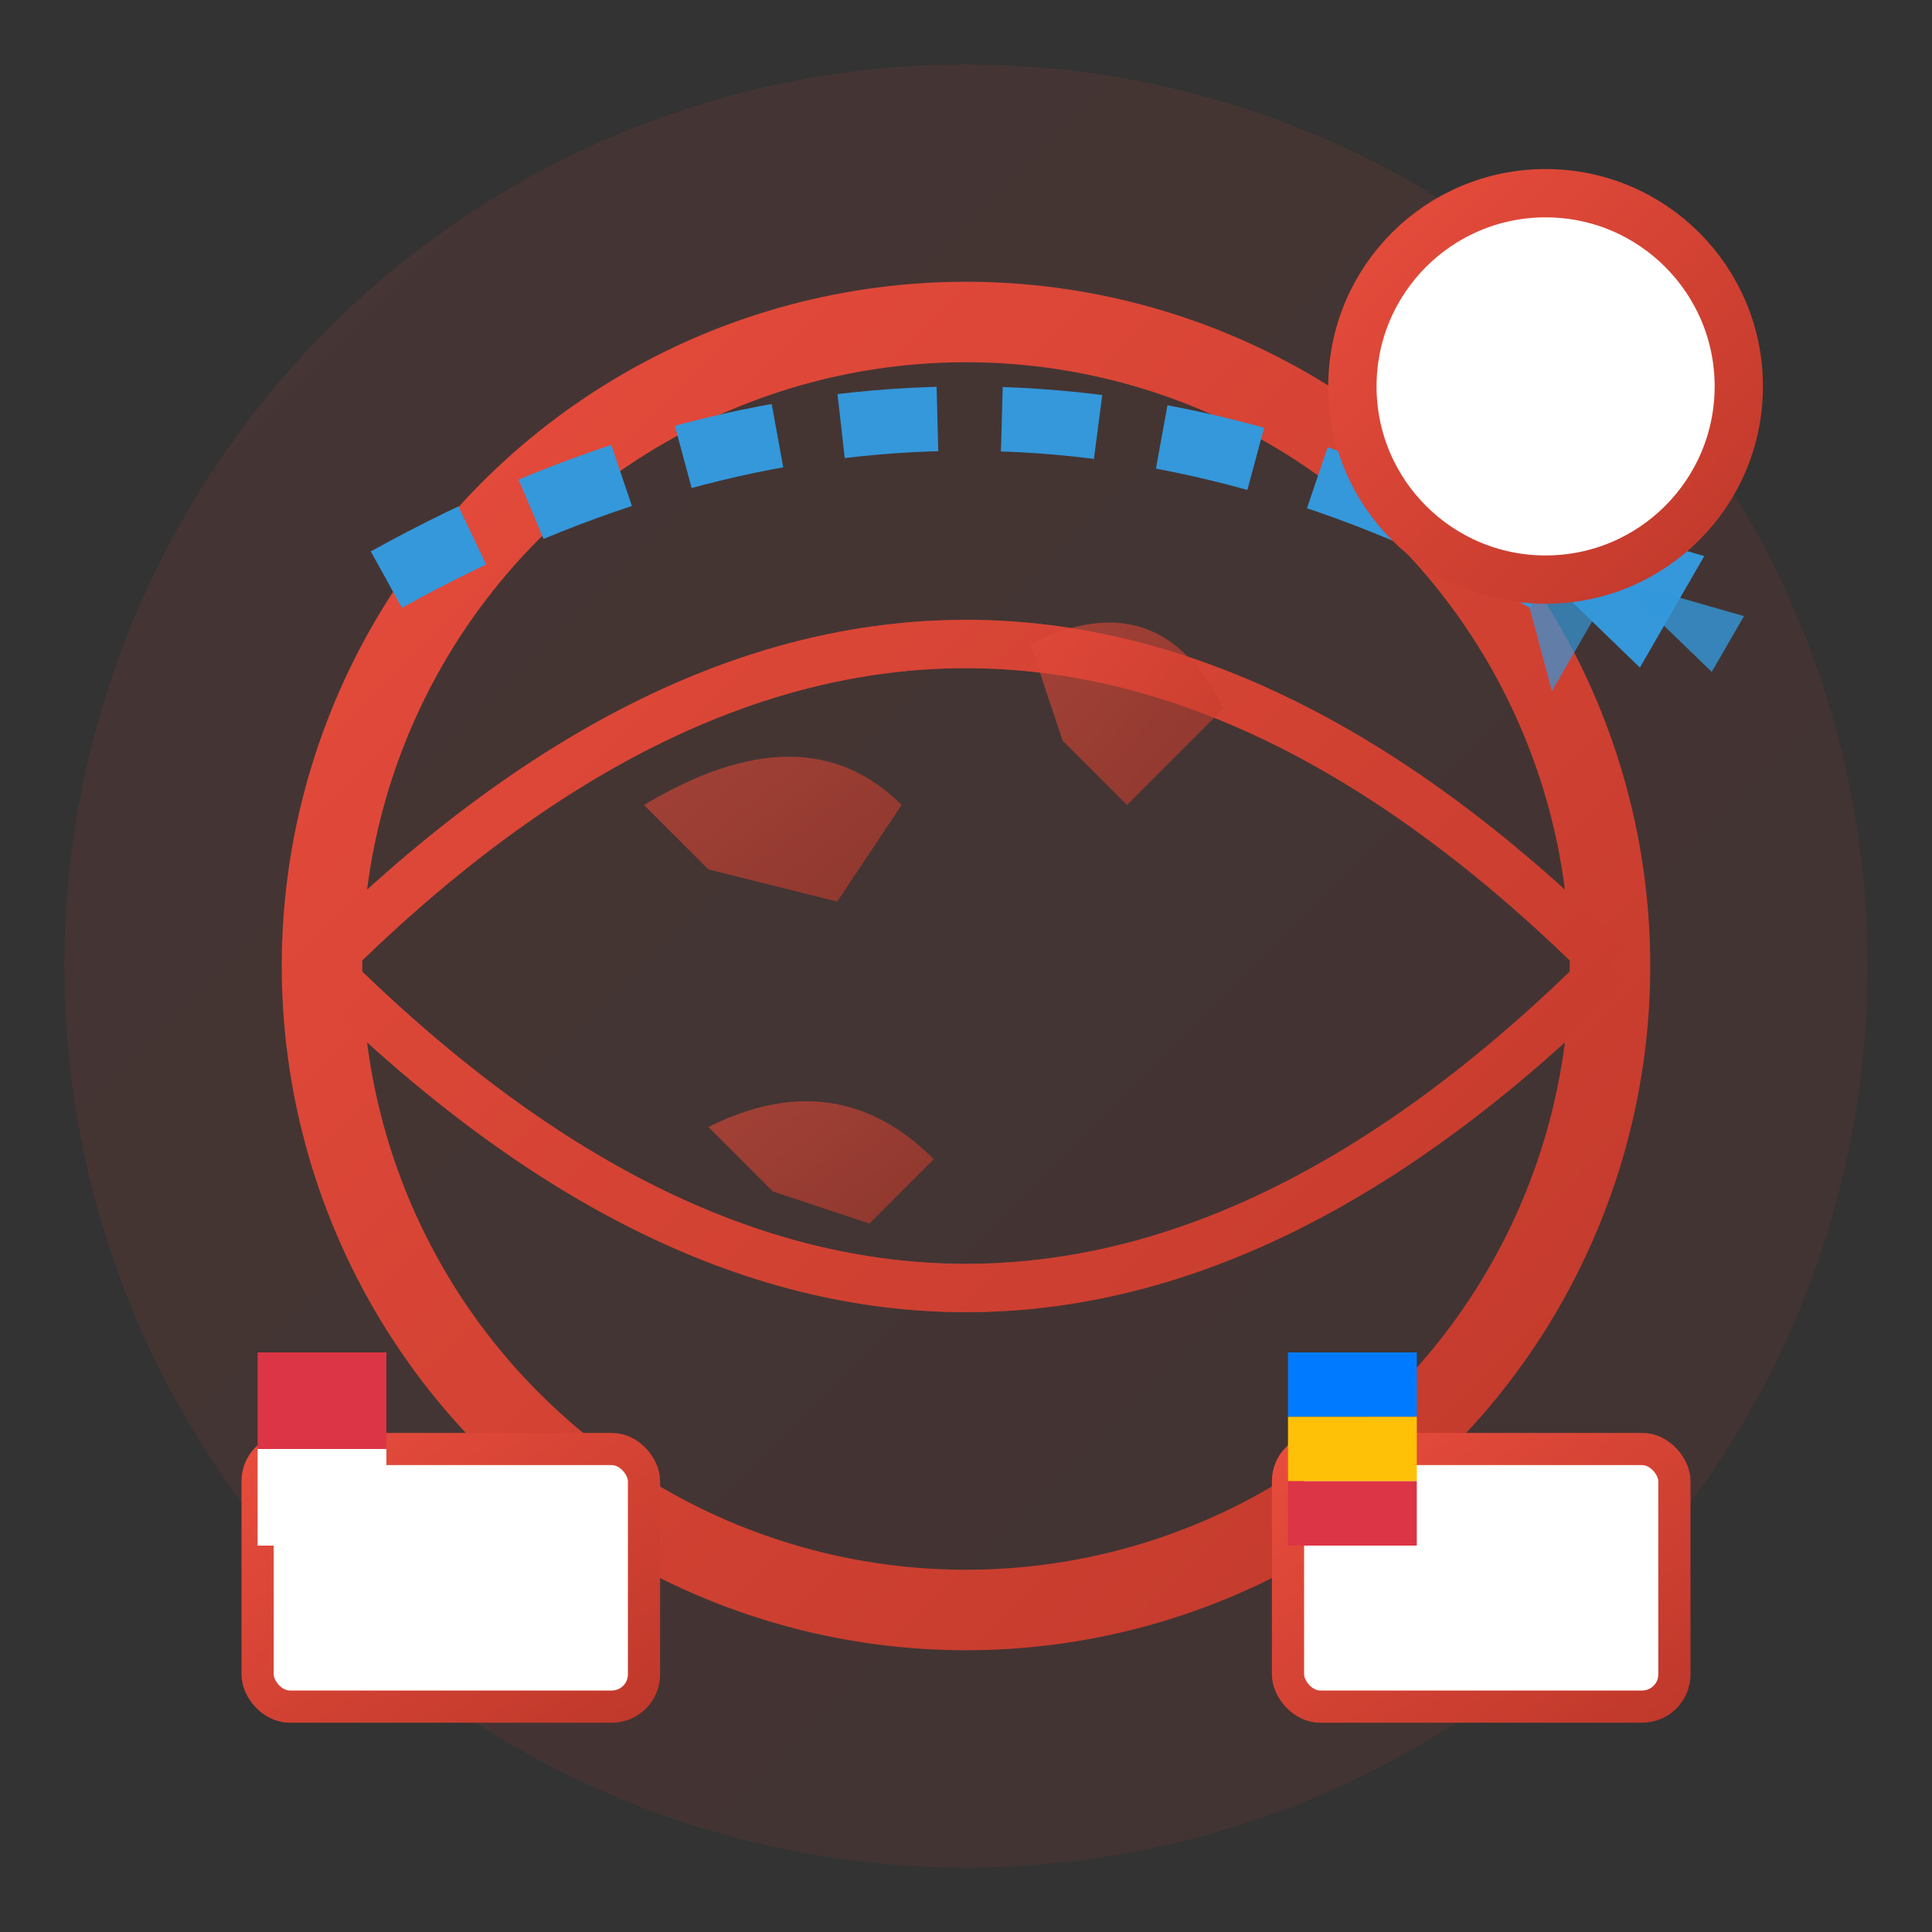 <svg width="60" height="60" viewBox="0 0 60 60" xmlns="http://www.w3.org/2000/svg">
  <rect x="0" y="0" width="60" height="60" fill="#333333" stroke="none"/>
  <defs>
    <linearGradient id="expGradient" x1="0%" y1="0%" x2="100%" y2="100%">
      <stop offset="0%" style="stop-color:#e74c3c;stop-opacity:1" />
      <stop offset="100%" style="stop-color:#c0392b;stop-opacity:1" />
    </linearGradient>
  </defs>
  
  <!-- Background circle -->
  <circle cx="30" cy="30" r="28" fill="url(#expGradient)" opacity="0.1"/>
  
  <!-- Globe -->
  <circle cx="30" cy="30" r="20" fill="none" stroke="url(#expGradient)" stroke-width="2.5"/>
  
  <!-- Globe grid lines -->
  <path d="M10 30 Q30 10 50 30 Q30 50 10 30" fill="none" stroke="url(#expGradient)" stroke-width="1.5"/>
  <path d="M50 30 Q30 10 10 30 Q30 50 50 30" fill="none" stroke="url(#expGradient)" stroke-width="1.5" opacity="0.7"/>
  <line x1="30" y1="10" x2="30" y2="50" stroke="url(#expGradient)" stroke-width="1.5"/>
  <line x1="10" y1="30" x2="50" y2="30" stroke="url(#expGradient)" stroke-width="1.5"/>
  
  <!-- Continents representation -->
  <path d="M20 25 Q25 22 28 25 L26 28 L22 27 Z" fill="url(#expGradient)" opacity="0.6"/>
  <path d="M32 20 Q36 18 38 22 L35 25 L33 23 Z" fill="url(#expGradient)" opacity="0.6"/>
  <path d="M22 35 Q26 33 29 36 L27 38 L24 37 Z" fill="url(#expGradient)" opacity="0.6"/>
  
  <!-- Airplane route -->
  <path d="M12 18 Q30 8 48 18" stroke="#3498db" stroke-width="2" fill="none" stroke-dasharray="3,2"/>
  
  <!-- Airplane -->
  <g transform="translate(45,15) rotate(30)">
    <path d="M0 0 L8 2 L8 -2 Z" fill="#3498db"/>
    <path d="M2 0 L6 -4 L6 4 Z" fill="#3498db" opacity="0.7"/>
    <path d="M6 0 L10 -1 L10 1 Z" fill="#3498db" opacity="0.8"/>
  </g>
  
  <!-- Documents with flags -->
  <rect x="8" y="45" width="12" height="8" fill="white" stroke="url(#expGradient)" stroke-width="1" rx="1"/>
  <rect x="8" y="42" width="4" height="3" fill="#dc3545"/>
  <rect x="8" y="45" width="4" height="3" fill="white"/>
  
  <rect x="40" y="45" width="12" height="8" fill="white" stroke="url(#expGradient)" stroke-width="1" rx="1"/>
  <rect x="40" y="42" width="4" height="2" fill="#007bff"/>
  <rect x="40" y="44" width="4" height="2" fill="#ffc107"/>
  <rect x="40" y="46" width="4" height="2" fill="#dc3545"/>
  
  <!-- Time/clock element -->
  <g transform="translate(48,12)">
    <circle cx="0" cy="0" r="6" fill="white" stroke="url(#expGradient)" stroke-width="1.5"/>
    <line x1="0" y1="0" x2="0" y2="-3" stroke="url(#expGradient)" stroke-width="1.5"/>
    <line x1="0" y1="0" x2="2" y2="0" stroke="url(#expGradient)" stroke-width="1"/>
  </g>
</svg>
